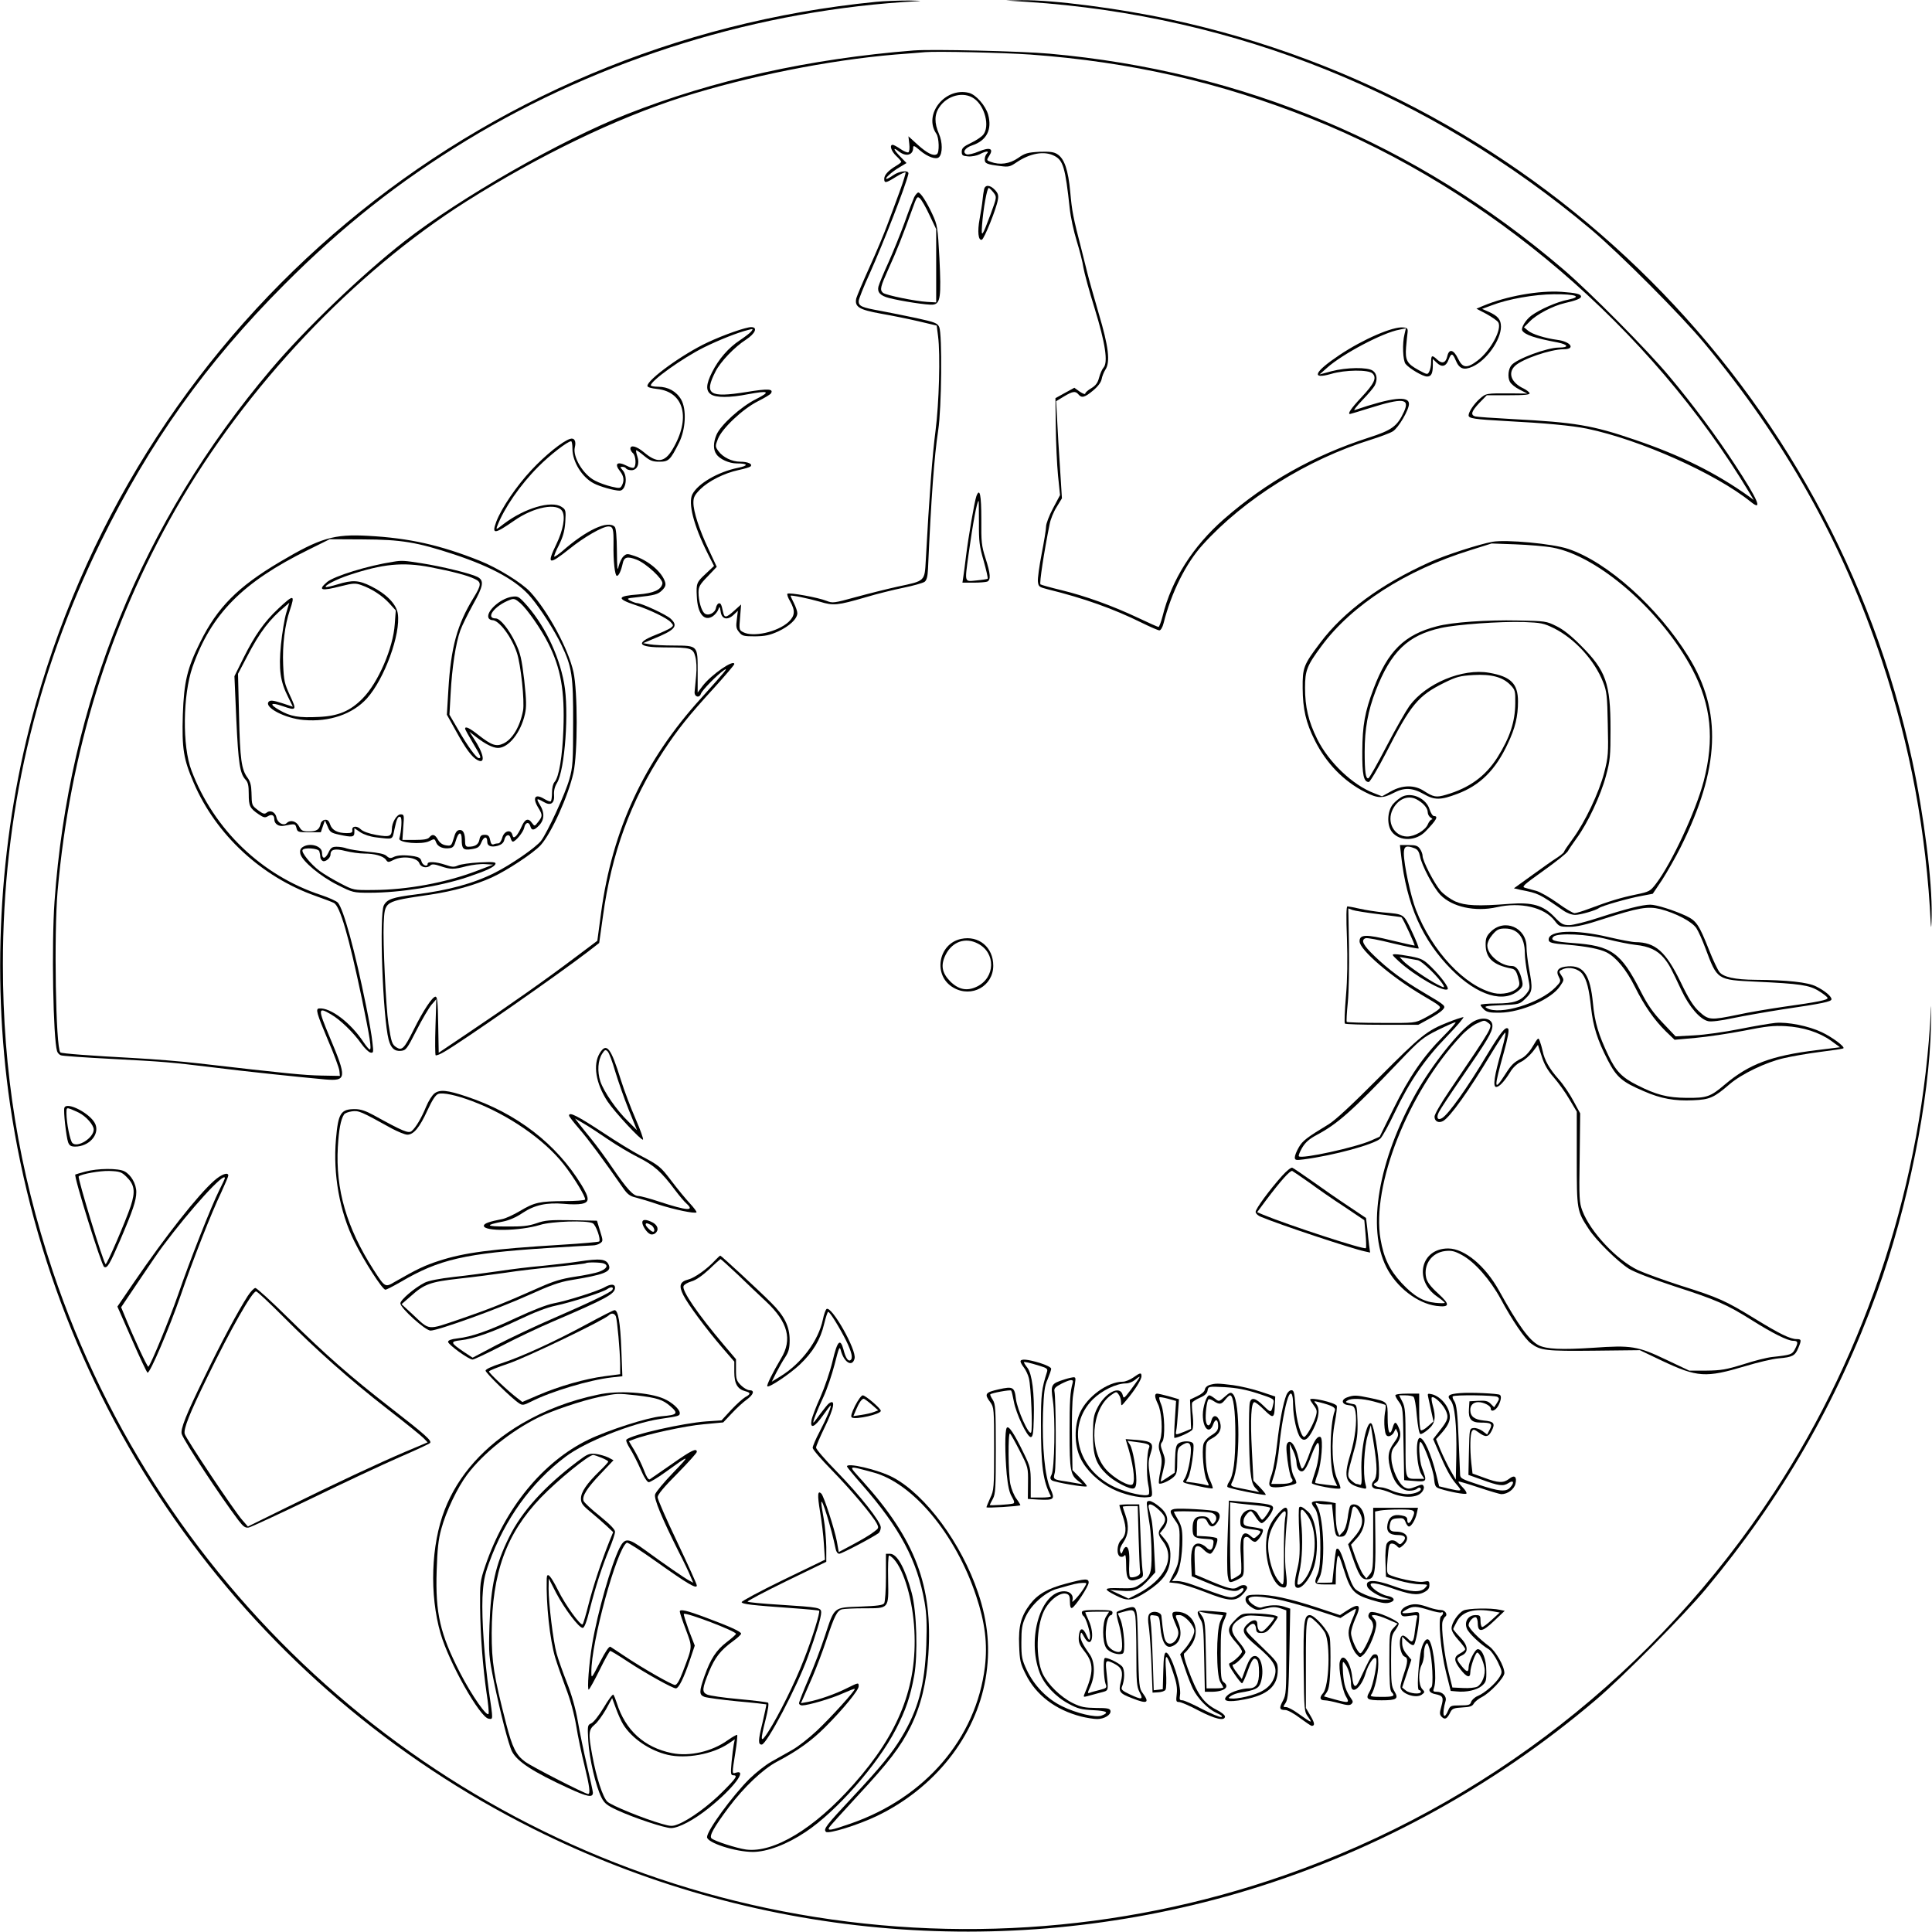 <?xml version="1.0" encoding="UTF-8" standalone="yes"?>
<svg version="1.0" xmlns="http://www.w3.org/2000/svg" width="300mm" height="300mm" viewBox="0 0 1134 1134" preserveAspectRatio="xMidYMid meet">
  <g transform="translate(0,1134) scale(0.1,-0.1)" fill="#000000" stroke="none">
    <path d="M5140 11329 c-2348 -232 -4289 -1853 -4929 -4117 -212 -748 -265
-1580 -152 -2354 271 -1840 1414 -3424 3072 -4253 1279 -641 2751 -776 4124
-380 773 224 1496 613 2115 1140 159 136 514 494 644 650 444 533 769 1097
1003 1740 181 497 309 1132 317 1570 2 94 2 136 0 95 -50 -1008 -372 -2003
-921 -2840 -688 -1049 -1693 -1835 -2873 -2247 -975 -341 -2025 -407 -3042
-192 -1954 413 -3553 1841 -4189 3739 -199 597 -292 1169 -292 1800 0 876 189
1692 572 2475 287 586 621 1055 1081 1516 341 342 670 602 1070 846 788 479
1721 767 2645 816 33 2 11 3 -50 4 -60 0 -148 -3 -195 -8z"/>
    <path d="M6030 11329 c1225 -81 2364 -541 3310 -1337 166 -140 529 -504 664
-667 475 -571 812 -1173 1041 -1860 167 -501 262 -1011 288 -1550 2 -33 4 -10
5 51 4 201 -46 593 -114 909 -471 2181 -2173 3882 -4354 4351 -307 66 -691
115 -874 113 l-91 -2 125 -8z"/>
    <path d="M5365 11044 c-615 -49 -1174 -173 -1685 -374 -389 -153 -978 -490
-1307 -747 -250 -195 -582 -514 -784 -753 -756 -893 -1186 -1953 -1269 -3122
-18 -254 -8 -804 15 -878 3 -10 13 -21 22 -24 8 -4 140 -13 292 -21 322 -17
343 -19 601 -50 189 -24 506 -57 660 -71 125 -10 127 7 25 249 -70 167 -70
179 8 133 54 -31 131 -106 177 -171 19 -27 44 -51 54 -53 18 -4 19 1 12 59 -3
35 -20 131 -37 214 -66 327 -133 570 -166 607 -8 9 -52 29 -97 44 -350 115
-631 385 -762 731 -55 143 -51 444 6 608 109 311 294 498 680 688 l125 62 195
-1 c226 -1 317 -16 538 -89 225 -75 370 -156 450 -253 56 -67 138 -195 177
-277 62 -129 70 -180 69 -460 0 -225 -2 -258 -22 -328 -23 -84 -128 -311 -166
-362 -30 -39 -176 -140 -272 -188 -125 -63 -273 -103 -464 -127 -136 -17 -168
-28 -187 -64 -28 -54 -6 -657 28 -788 13 -50 35 -70 73 -66 29 3 35 11 91 121
33 65 73 132 88 150 l28 32 -5 -161 c-3 -89 -2 -165 1 -168 4 -3 27 6 52 21
103 59 666 452 837 583 l71 55 22 157 c50 368 163 677 354 968 86 130 147 207
299 373 65 72 118 134 118 139 0 31 -134 -61 -185 -127 l-30 -40 0 123 c0 154
2 152 -139 153 -56 0 -119 3 -141 7 l-40 7 55 23 c134 54 153 77 107 120 -25
24 -170 91 -197 92 -8 0 -26 7 -40 14 -23 13 -22 14 35 20 109 12 127 17 152
42 18 18 22 30 17 47 -18 59 -95 125 -180 154 -42 14 -46 14 -64 -2 -11 -10
-23 -36 -29 -59 -7 -33 -9 -15 -10 90 -1 86 -5 134 -13 142 -40 40 -167 -19
-311 -146 -22 -18 -41 -31 -44 -29 -2 3 10 34 28 68 24 49 33 81 37 135 4 69
3 73 -22 89 -60 39 -218 -8 -339 -100 -45 -35 -47 -36 -38 -12 39 103 135 242
240 347 68 69 173 150 193 150 5 0 8 -20 8 -45 0 -75 57 -167 125 -202 35 -19
121 -43 152 -43 37 0 50 85 17 121 -15 17 -15 19 -1 19 9 0 19 -4 22 -10 3 -5
17 -10 31 -10 34 0 50 37 35 81 -6 18 -9 34 -7 36 2 2 22 -12 46 -32 35 -29
50 -35 90 -35 55 0 64 9 115 110 40 79 46 197 13 255 -28 48 -77 75 -135 75
-24 0 -43 4 -43 8 0 27 183 158 310 222 91 45 202 89 264 104 26 7 28 6 16 -9
-7 -9 -37 -32 -67 -52 -67 -44 -125 -111 -163 -187 -36 -71 -38 -109 -8 -130
29 -21 112 -21 218 0 124 23 136 16 47 -29 -88 -44 -208 -152 -232 -210 -19
-46 -19 -87 0 -113 19 -29 75 -54 118 -54 69 0 73 -13 8 -26 -117 -24 -234
-92 -267 -155 -26 -52 7 -183 90 -348 l37 -73 -50 -47 c-52 -48 -55 -56 -51
-131 4 -102 43 -150 94 -117 13 9 28 27 32 39 7 21 9 20 14 -12 6 -45 40 -53
77 -18 l24 23 -6 -50 c-6 -42 -4 -55 13 -75 18 -23 27 -25 94 -25 59 1 85 6
136 29 66 31 112 74 112 107 0 11 -9 37 -20 59 -11 22 -20 41 -20 43 0 6 103
-15 173 -35 79 -24 102 -22 267 26 63 19 163 44 222 56 59 12 115 28 125 35
12 9 18 30 20 76 19 422 36 655 60 814 20 131 24 563 6 605 -10 23 -24 29
-134 53 -68 14 -164 34 -214 43 -106 19 -125 27 -125 56 0 11 29 85 65 163 82
183 212 516 227 585 5 23 -54 17 -90 -9 -17 -12 -33 -21 -38 -21 -15 0 32 43
74 67 l43 26 -35 36 c-42 43 -48 62 -10 32 42 -33 84 -22 84 22 0 15 7 13 41
-17 44 -37 94 -55 111 -38 21 21 21 88 -1 137 -27 62 -27 113 2 155 47 71 144
95 205 51 63 -44 93 -163 53 -212 -10 -12 -42 -34 -72 -48 -44 -21 -54 -31
-54 -51 0 -22 5 -25 37 -28 20 -2 50 4 67 12 37 20 61 22 43 4 -7 -7 -12 -22
-12 -34 0 -24 12 -29 95 -39 44 -6 55 -3 90 21 81 55 165 70 224 39 51 -26 64
-68 90 -310 5 -49 24 -135 41 -190 17 -55 35 -125 39 -155 5 -30 34 -138 66
-240 63 -205 80 -317 52 -348 -8 -9 -20 -36 -26 -59 -8 -31 -20 -46 -46 -62
-19 -11 -35 -25 -35 -31 0 -6 -14 -1 -32 11 l-32 23 -55 -30 -56 -31 2 -169
c1 -93 7 -221 13 -284 l12 -116 -41 -77 c-23 -43 -41 -91 -41 -107 0 -17 -12
-89 -26 -161 -14 -72 -24 -145 -22 -162 3 -30 7 -33 58 -46 211 -52 386 -114
553 -197 49 -24 95 -44 102 -44 8 0 19 18 25 43 45 178 130 350 229 459 243
269 614 501 987 617 54 17 113 39 129 49 33 20 95 126 95 161 0 50 -101 38
-319 -36 -9 -3 12 23 45 58 34 35 67 74 73 86 18 35 13 70 -11 87 -31 22 -154
20 -243 -3 l-70 -19 45 40 c91 81 327 206 424 223 l38 8 -8 -34 c-14 -54 -10
-155 6 -175 23 -28 102 -74 126 -74 25 0 34 17 34 68 l0 35 24 -23 c30 -28 54
-21 69 20 15 39 23 38 41 -4 21 -51 47 -61 99 -38 82 37 166 155 167 234 0 42
-17 63 -72 88 l-39 17 57 21 c95 37 250 64 364 65 130 1 170 -14 84 -32 -64
-12 -164 -56 -215 -93 -34 -25 -63 -73 -54 -88 15 -25 74 -45 208 -70 63 -13
68 -30 7 -30 -69 0 -247 -66 -278 -103 -19 -22 -24 -70 -10 -97 7 -14 33 -35
58 -47 l45 -23 -90 1 c-154 1 -152 1 -190 -32 -34 -30 -65 -77 -65 -97 0 -18
35 -23 215 -33 231 -12 392 -27 480 -45 312 -65 755 -263 962 -430 72 -58 42
12 -95 221 -106 163 -248 354 -383 515 -129 155 -464 493 -624 630 -864 738
-1878 1163 -3015 1265 -166 15 -688 27 -795 19z m680 -24 c591 -43 1117 -163
1655 -378 1040 -416 1987 -1225 2570 -2197 l24 -40 -24 18 c-195 140 -406 245
-675 336 -248 85 -351 102 -715 121 -113 6 -213 13 -222 16 -28 9 -21 30 25
79 l44 45 127 0 c98 0 127 3 124 13 -3 6 -18 18 -34 26 -73 34 -95 90 -53 132
41 41 210 99 287 99 72 0 42 45 -37 55 -73 10 -147 33 -172 54 l-24 20 34 34
c39 41 136 92 206 108 66 15 95 27 95 38 0 15 -30 22 -115 28 -131 9 -323 -25
-459 -82 l-40 -17 59 -31 c32 -18 63 -39 69 -49 24 -39 -45 -167 -122 -225
-62 -47 -87 -44 -114 12 -26 54 -53 60 -63 14 -9 -39 -30 -47 -59 -20 -31 29
-36 27 -36 -15 0 -19 -5 -44 -11 -55 -10 -19 -11 -19 -61 8 -70 38 -81 58 -75
135 3 35 7 74 9 88 2 21 -2 26 -25 28 -60 7 -236 -69 -375 -162 -148 -99 -169
-145 -50 -111 84 25 221 26 244 3 26 -26 11 -59 -66 -141 -60 -64 -82 -97 -66
-97 2 0 53 15 113 34 198 62 239 58 204 -20 -39 -86 -71 -109 -208 -153 -324
-105 -598 -259 -848 -477 -183 -160 -308 -356 -361 -570 -9 -35 -20 -64 -24
-64 -4 0 -58 24 -121 54 -153 72 -309 128 -449 162 -63 15 -119 31 -123 34 -7
6 21 191 54 354 5 27 23 72 41 100 l31 51 -11 175 c-7 96 -14 225 -17 285 l-6
110 46 28 c52 31 67 33 85 12 19 -23 37 -18 85 22 28 23 47 48 51 67 3 17 13
42 22 56 30 45 19 136 -39 330 -28 96 -58 202 -66 235 -8 33 -24 96 -35 140
-50 192 -56 226 -66 337 -12 130 -34 196 -76 223 -20 13 -43 16 -105 14 -70
-4 -85 -8 -126 -37 -49 -34 -107 -42 -160 -22 -25 9 -25 10 -9 35 28 43 5 53
-61 26 -30 -13 -62 -20 -71 -17 -28 11 -10 39 33 53 84 28 117 92 93 180 -15
53 -72 118 -113 128 -140 35 -269 -127 -191 -240 16 -23 19 -111 3 -120 -20
-13 -58 6 -112 55 l-55 50 5 -44 c3 -24 1 -46 -5 -50 -5 -3 -26 5 -46 19 -20
14 -41 25 -46 25 -21 0 -9 -37 20 -65 17 -16 30 -31 30 -35 0 -3 -14 -14 -31
-24 -45 -27 -69 -53 -69 -76 0 -27 10 -25 69 12 28 17 53 29 56 26 3 -2 -13
-54 -35 -114 -22 -60 -54 -147 -72 -194 -17 -47 -63 -157 -103 -245 -40 -88
-75 -172 -79 -186 -11 -50 16 -67 144 -90 63 -11 163 -31 222 -45 l106 -25 8
-62 c14 -108 6 -393 -15 -557 -18 -135 -37 -388 -57 -758 -7 -125 -3 -121
-164 -155 -63 -14 -175 -42 -248 -62 -127 -35 -135 -36 -170 -22 -49 20 -221
51 -230 42 -4 -3 3 -24 16 -45 31 -55 28 -85 -10 -121 -65 -59 -209 -91 -267
-59 -23 12 -23 16 -17 87 l6 75 -40 -36 c-48 -43 -58 -45 -66 -8 -10 47 -14
54 -27 50 -6 -3 -13 -15 -15 -27 -5 -29 -46 -49 -67 -31 -18 15 -35 73 -35
123 0 33 8 47 54 94 l53 56 -47 101 c-56 118 -90 223 -90 276 0 31 7 45 41 79
49 48 140 94 224 112 33 7 64 16 70 21 15 14 -15 28 -60 28 -49 0 -102 26
-128 62 -19 26 -20 29 -3 72 24 61 144 175 235 221 38 19 73 40 76 46 17 27
-16 29 -144 8 -219 -35 -250 -14 -181 121 29 57 112 144 178 186 55 36 72 74
31 74 -31 0 -163 -46 -256 -90 -144 -67 -353 -218 -353 -255 0 -8 21 -14 57
-18 159 -17 199 -173 90 -355 -46 -77 -90 -82 -167 -17 -43 36 -80 46 -80 21
0 -7 7 -19 15 -26 17 -14 21 -75 5 -85 -5 -3 -23 1 -39 10 -58 30 -78 14 -41
-32 22 -28 25 -55 10 -83 -9 -17 -14 -17 -62 -6 -29 7 -72 22 -96 35 -69 35
-132 140 -118 196 9 36 -3 57 -28 49 -43 -13 -146 -96 -227 -183 -88 -94 -176
-224 -206 -303 -28 -76 -12 -75 105 6 115 81 255 107 283 54 18 -33 4 -110
-35 -191 -59 -122 -46 -126 76 -29 85 69 195 132 229 132 27 0 31 -14 30 -103
-2 -99 8 -187 20 -187 11 0 25 31 34 73 8 38 27 43 82 22 56 -22 156 -115 151
-140 -7 -37 -52 -57 -141 -64 -125 -9 -130 -25 -19 -62 87 -28 187 -77 209
-101 17 -19 17 -20 -1 -34 -11 -7 -50 -26 -89 -41 -121 -48 -103 -73 54 -73
154 0 167 -4 180 -54 7 -24 9 -69 5 -111 -4 -38 -7 -81 -9 -95 -3 -30 28 -40
37 -12 7 21 95 111 136 139 30 20 2 -13 -134 -164 -334 -367 -522 -771 -588
-1261 l-22 -164 -136 -102 c-153 -116 -387 -281 -630 -444 l-165 -111 -3 164
c-2 132 -5 165 -16 165 -18 0 -72 -81 -129 -196 -55 -110 -68 -122 -101 -101
-25 17 -29 28 -46 137 -15 97 -33 482 -28 588 7 135 -1 130 274 171 138 21
259 55 361 101 88 40 246 144 287 190 63 70 162 290 192 425 25 115 25 476 0
590 -29 134 -149 357 -254 471 -49 53 -193 142 -297 183 -231 92 -414 133
-655 146 -200 11 -280 -12 -519 -154 -246 -146 -365 -266 -466 -470 -77 -155
-95 -232 -102 -426 -6 -199 4 -261 64 -400 131 -305 398 -552 716 -664 48 -17
96 -35 107 -41 36 -19 87 -195 164 -562 48 -232 58 -298 46 -298 -4 0 -20 19
-35 41 -76 116 -195 206 -262 200 -22 -2 -15 -27 51 -184 36 -83 66 -165 68
-182 l3 -30 -110 2 c-100 2 -195 11 -723 72 -95 11 -266 25 -380 31 -241 13
-422 26 -428 33 -27 27 -38 694 -16 947 73 818 302 1557 692 2240 413 721
1046 1390 1709 1809 426 269 876 486 1266 611 389 123 858 217 1250 250 72 5
150 12 175 14 70 6 459 -3 615 -14z"/>
    <path d="M5776 10228 c-3 -13 -7 -41 -9 -63 -2 -22 -10 -72 -17 -110 -14 -74
-8 -129 13 -122 14 4 86 184 94 234 5 26 1 39 -17 58 -29 31 -58 32 -64 3z
m57 -20 c18 -25 18 -25 -18 -124 -50 -133 -56 -142 -51 -69 7 100 30 225 40
222 5 -2 18 -15 29 -29z"/>
    <path d="M5366 10183 c-7 -16 -33 -82 -56 -148 -24 -66 -67 -172 -95 -235 -29
-63 -55 -127 -59 -142 -8 -33 11 -54 62 -67 68 -18 229 -43 258 -39 44 5 49
45 38 272 -10 185 -12 195 -42 260 -35 75 -69 126 -82 126 -5 0 -16 -12 -24
-27z m90 -106 l39 -82 0 -215 0 -215 -53 3 c-70 4 -241 39 -259 53 -20 18 -16
34 33 143 46 100 84 196 139 349 26 73 29 77 45 62 9 -8 35 -52 56 -98z"/>
    <path d="M5731 8428 c-11 -30 -47 -239 -61 -353 -6 -49 -13 -105 -16 -122 l-5
-33 65 0 c35 0 71 3 80 6 23 9 20 47 -10 139 -23 72 -25 95 -24 227 0 143 -9
188 -29 136z m15 -155 c-1 -112 3 -140 28 -226 15 -54 26 -101 23 -104 -3 -2
-33 -7 -66 -10 -72 -7 -69 -16 -46 153 26 188 50 314 59 314 1 0 2 -57 2 -127z"/>
    <path d="M8760 8160 c-77 -14 -277 -78 -369 -120 -286 -129 -504 -289 -642
-473 -98 -130 -104 -145 -103 -267 1 -122 19 -202 71 -305 67 -135 171 -242
297 -305 72 -37 103 -37 164 -5 64 34 112 32 179 -6 63 -36 98 -36 196 1 134
50 225 140 297 295 44 92 60 160 60 248 0 104 -42 146 -169 168 -156 28 -371
-62 -468 -194 -20 -28 -81 -134 -134 -236 -53 -102 -101 -187 -107 -189 -16
-5 -22 37 -22 155 0 136 19 239 65 359 89 229 188 325 382 368 94 21 347 39
487 35 101 -4 117 -7 176 -36 123 -61 240 -189 290 -318 21 -53 24 -81 27
-245 4 -173 3 -191 -21 -285 -31 -119 -113 -291 -185 -389 -28 -38 -51 -72
-51 -76 0 -4 -19 -20 -42 -35 -24 -15 -90 -62 -148 -104 l-104 -75 39 -9 c106
-21 106 -21 249 -120 22 -16 52 -27 71 -27 31 0 121 26 140 40 16 13 175 58
248 71 l68 13 54 80 c29 45 79 132 110 194 230 461 244 797 46 1117 -179 290
-477 557 -706 633 -91 31 -363 56 -445 42z m353 -34 c268 -49 640 -374 821
-716 110 -209 130 -408 66 -655 -46 -175 -187 -480 -280 -602 -34 -44 -38 -47
-120 -64 -87 -18 -153 -38 -273 -83 -37 -14 -76 -26 -85 -26 -9 0 -55 27 -100
60 -46 33 -103 65 -125 71 -23 6 -53 14 -66 18 -21 6 -8 17 108 100 73 52 137
103 143 114 6 11 30 46 53 78 64 87 141 251 171 364 25 91 27 117 27 275 0
269 -27 344 -173 490 -56 57 -105 96 -145 115 -58 29 -65 30 -225 33 -182 4
-386 -10 -476 -34 -191 -49 -289 -146 -372 -367 -51 -135 -65 -214 -66 -367
-1 -137 8 -180 38 -180 7 0 53 77 101 170 146 285 188 336 341 412 73 36 93
41 172 46 106 6 173 -12 218 -59 27 -28 29 -35 28 -107 -1 -109 -32 -202 -105
-318 -70 -110 -164 -179 -302 -219 -58 -17 -72 -14 -130 23 -55 36 -126 35
-193 -3 l-52 -29 -46 18 c-127 48 -268 183 -335 319 -51 103 -71 187 -71 300
0 102 11 130 98 247 178 240 492 442 870 560 l127 40 140 -5 c77 -3 175 -11
218 -19z"/>
    <path d="M2310 8043 c-151 -23 -347 -84 -390 -119 -57 -49 -36 -55 84 -24 68
17 82 18 116 6 61 -21 124 -62 165 -107 l38 -42 -6 -81 c-9 -138 -97 -343
-188 -435 -72 -74 -143 -104 -256 -109 -121 -6 -167 2 -233 40 -62 35 -53 48
17 24 84 -29 86 -26 45 62 -32 69 -36 87 -40 180 -5 115 10 235 39 319 32 95
24 96 -67 11 -84 -79 -138 -156 -205 -290 l-53 -107 11 -253 c12 -259 21 -318
54 -354 15 -16 19 -35 19 -85 0 -70 6 -83 59 -119 28 -19 37 -21 53 -11 23 14
38 7 38 -18 0 -27 26 -44 57 -38 65 13 66 13 73 -13 6 -24 10 -25 75 -25 l68
0 12 35 12 35 16 -36 c13 -33 21 -38 67 -48 78 -17 90 -15 90 14 l0 24 35 -24
c22 -14 58 -26 93 -30 102 -12 94 -16 107 46 13 64 22 82 36 73 10 -6 5 -82
-7 -126 -7 -25 132 -37 176 -15 30 15 31 15 40 -8 10 -26 42 -39 81 -33 18 2
26 13 34 42 15 54 35 59 35 9 0 -56 9 -65 59 -57 37 6 45 12 57 41 15 35 34
36 34 2 0 -25 23 -34 63 -23 21 7 33 17 37 34 7 31 30 38 37 11 3 -12 9 -21
13 -21 16 0 62 56 67 82 6 32 28 37 36 8 7 -27 23 -25 52 6 31 33 32 75 4 120
-23 38 -20 41 22 17 41 -25 65 -8 61 41 -2 24 4 49 17 70 47 76 72 425 42 586
-32 174 -122 354 -235 475 -32 34 -39 37 -73 32 -68 -11 -150 -86 -136 -123 3
-8 13 -14 23 -14 39 0 113 -98 144 -192 23 -69 46 -285 36 -339 -18 -94 -62
-168 -115 -193 -42 -20 -69 -11 -147 50 -53 42 -78 53 -78 37 0 -5 21 -42 45
-83 46 -76 52 -90 36 -90 -15 0 -66 70 -121 166 l-52 89 7 125 c8 151 30 296
57 370 11 30 45 98 74 151 62 110 67 142 26 163 -40 20 -207 61 -328 80 -101
16 -117 17 -164 9z m215 -32 c130 -25 218 -48 261 -69 41 -19 40 -35 -6 -110
-97 -158 -133 -290 -148 -537 l-9 -150 54 -97 c57 -104 93 -152 125 -169 50
-27 39 37 -24 131 l-23 35 40 -31 c53 -41 98 -64 128 -64 62 0 134 90 158 198
10 44 9 79 -4 200 -15 125 -22 157 -51 218 -38 80 -90 144 -116 144 -64 0 -7
75 83 109 23 9 31 7 61 -19 41 -36 123 -154 164 -236 74 -146 97 -280 89 -502
-6 -164 -26 -283 -52 -312 -9 -10 -15 -35 -15 -62 0 -24 -3 -48 -7 -51 -3 -4
-21 3 -39 14 -54 33 -71 7 -34 -53 25 -41 25 -49 -1 -82 -21 -27 -21 -27 -36
-7 -22 32 -42 25 -62 -22 -10 -23 -25 -48 -33 -55 -13 -10 -16 -9 -21 9 -9 34
-49 21 -59 -18 -5 -18 -15 -33 -22 -33 -8 0 -21 -2 -29 -6 -10 -3 -16 4 -20
25 -5 25 -12 31 -32 31 -20 0 -27 -6 -31 -29 -6 -29 -26 -41 -66 -41 -13 0
-18 8 -18 28 0 51 -11 73 -34 70 -15 -2 -24 -15 -33 -49 -13 -43 -15 -45 -44
-41 -21 3 -37 14 -48 33 -18 32 -33 36 -51 14 -9 -11 -33 -15 -85 -15 l-73 0
5 75 c6 72 5 75 -16 75 -22 0 -51 -48 -51 -87 -1 -43 -13 -47 -90 -34 -45 8
-80 21 -92 33 -23 23 -54 20 -50 -5 2 -13 -5 -17 -32 -17 -54 0 -86 16 -98 50
-8 24 -16 30 -32 28 -11 -2 -22 -12 -24 -23 -7 -34 -23 -45 -68 -45 -38 0 -45
4 -59 30 -16 31 -51 40 -72 19 -18 -18 -53 0 -60 32 -6 32 -36 47 -58 29 -12
-10 -22 -7 -50 14 -38 30 -37 27 -39 106 -1 40 -7 63 -23 85 -36 49 -44 107
-50 365 l-6 245 52 99 c77 148 132 220 228 300 l21 18 -18 -60 c-10 -33 -24
-117 -31 -186 -14 -147 -4 -216 42 -307 l28 -57 -64 21 c-50 16 -68 18 -77 9
-32 -32 94 -99 205 -108 150 -13 287 34 371 127 103 115 199 378 181 497 -8
56 -68 117 -157 161 -72 36 -109 38 -197 11 -36 -11 -67 -18 -69 -15 -9 8 65
46 138 70 196 65 314 77 475 46z"/>
    <path d="M8235 6666 c-17 -7 -43 -28 -58 -45 -35 -42 -38 -124 -7 -164 45 -57
142 -55 198 4 64 66 76 89 49 89 -8 0 -19 18 -26 39 -18 62 -99 101 -156 77z
m78 -17 c39 -20 67 -52 67 -75 0 -13 8 -28 18 -33 9 -6 12 -11 6 -11 -6 0 -17
-13 -23 -28 -15 -36 -77 -72 -122 -72 -77 1 -122 86 -84 160 31 60 88 84 138
59z"/>
    <path d="M1775 6367 c-13 -10 -16 -21 -12 -39 11 -43 119 -133 218 -182 89
-45 93 -46 188 -46 181 0 410 37 576 92 112 38 157 59 163 77 4 11 -13 13 -94
9 -55 -3 -111 -11 -126 -18 -22 -10 -34 -10 -74 4 -54 18 -104 21 -104 6 0
-21 -30 -9 -36 14 -4 18 -15 25 -42 30 -56 9 -101 7 -123 -5 -16 -8 -25 -7
-40 7 -13 12 -47 19 -113 25 -52 5 -107 14 -121 19 -15 6 -41 10 -59 10 -27 0
-35 -6 -49 -36 -19 -38 -37 -38 -37 1 0 41 -74 61 -115 32z m99 -23 c3 -9 6
-24 6 -34 0 -10 7 -20 15 -24 16 -6 45 18 45 38 0 31 26 37 88 21 33 -8 82
-15 109 -15 61 0 112 -14 128 -36 12 -17 14 -17 48 0 52 24 135 13 148 -20 9
-26 46 -33 66 -13 8 8 24 7 59 -5 59 -20 77 -20 153 0 33 8 82 14 108 12 l48
-3 -95 -36 c-182 -70 -409 -112 -610 -113 -115 -1 -115 -1 -190 38 -41 21 -97
54 -124 74 -51 38 -109 109 -100 123 10 16 91 10 98 -7z"/>
    <path d="M8224 6318 c32 -288 124 -496 296 -669 154 -154 310 -201 399 -118
18 17 21 27 15 52 -12 57 -32 87 -60 87 -65 0 -144 66 -144 120 0 18 12 43 31
65 26 30 38 35 73 35 74 0 116 -52 116 -144 0 -25 7 -82 16 -127 16 -78 16
-82 -3 -107 -34 -47 -78 -62 -180 -62 -51 0 -93 -4 -93 -8 0 -5 10 -17 21 -28
17 -15 35 -19 93 -18 126 2 303 80 353 156 24 35 24 37 8 62 -17 25 -16 26 8
37 38 17 93 3 116 -29 25 -35 38 -86 50 -198 12 -108 37 -189 98 -307 52 -100
83 -127 212 -182 100 -44 181 -58 289 -53 98 4 122 15 215 95 69 59 211 128
317 152 47 11 144 28 215 37 72 9 132 18 135 21 10 9 -65 65 -126 94 -77 37
-202 62 -274 55 -30 -3 -125 -19 -210 -36 -85 -17 -204 -34 -265 -37 l-110 -6
-75 79 c-58 61 -88 104 -129 184 -117 230 -172 269 -400 285 -109 8 -134 16
-113 37 24 24 202 15 317 -15 55 -14 129 -29 165 -33 78 -8 128 -31 167 -78
31 -38 41 -58 103 -190 46 -97 109 -170 157 -180 18 -4 75 3 144 18 63 13 193
36 289 51 238 35 290 46 290 60 0 17 -39 50 -90 75 -48 25 -174 38 -357 39
-119 1 -188 16 -211 46 -10 13 -38 71 -61 130 -59 149 -74 170 -134 199 -74
34 -175 66 -211 66 -46 0 -144 -25 -298 -75 -75 -25 -155 -45 -177 -45 -36 0
-47 6 -88 49 -66 68 -129 86 -262 76 -189 -15 -261 -11 -319 14 -30 14 -68 41
-87 63 -38 45 -105 175 -105 204 0 11 -7 30 -16 42 -12 18 -25 22 -66 22 l-51
0 7 -62z m79 43 c18 -7 26 -20 32 -48 10 -53 79 -184 120 -226 69 -71 204
-100 330 -72 141 32 280 -1 340 -79 26 -34 30 -36 87 -36 43 0 96 12 196 45
208 67 263 77 337 59 90 -23 186 -73 212 -112 12 -18 35 -70 52 -115 71 -190
68 -188 298 -199 258 -12 313 -20 369 -55 26 -16 49 -34 51 -40 4 -12 -53 -24
-262 -53 -82 -12 -202 -32 -265 -46 -160 -33 -171 -32 -226 18 -34 31 -61 73
-109 173 -88 181 -149 234 -265 235 -19 0 -91 14 -160 30 -194 46 -350 40
-350 -15 0 -18 18 -23 110 -30 114 -10 190 -25 230 -45 56 -29 115 -100 166
-202 55 -111 114 -195 182 -262 l51 -49 123 11 c68 6 195 25 283 42 130 26
176 31 245 27 104 -6 198 -36 268 -86 l52 -38 -137 -17 c-265 -32 -397 -82
-538 -201 -86 -73 -106 -80 -225 -79 -114 1 -179 18 -291 75 -88 44 -125 82
-168 173 -58 121 -81 196 -91 307 -16 166 -54 223 -146 217 -57 -4 -75 -24
-54 -63 13 -24 11 -28 -20 -60 -91 -94 -328 -166 -403 -122 -19 10 -7 13 85
17 106 5 107 5 142 39 42 40 43 57 21 174 -8 43 -15 101 -15 128 0 115 -130
171 -211 89 -23 -23 -29 -37 -29 -73 0 -80 43 -121 151 -142 21 -4 29 -14 39
-50 11 -40 11 -48 -4 -64 -25 -27 -88 -41 -137 -30 -170 39 -364 246 -458 489
-31 80 -71 266 -71 331 0 42 13 49 63 30z"/>
    <path d="M7906 5832 c4 -126 3 -237 -6 -340 -7 -84 -10 -156 -6 -160 4 -4 103
-7 219 -7 l212 0 62 34 c34 18 70 42 80 53 21 24 23 23 -112 103 -119 70 -205
134 -287 213 -67 64 -82 94 -53 105 8 4 80 -10 160 -30 80 -19 149 -33 152
-30 2 3 -15 48 -40 100 -50 106 -42 100 -172 112 -38 4 -98 13 -133 21 -35 8
-68 14 -73 14 -7 0 -8 -64 -3 -188z m187 142 c73 -9 133 -17 133 -18 12 -12
82 -166 77 -166 -5 0 -67 14 -138 31 -147 36 -185 35 -185 -6 0 -50 186 -209
369 -317 117 -69 115 -67 87 -89 -13 -10 -48 -31 -77 -46 -54 -28 -55 -28
-251 -27 -109 0 -200 3 -203 6 -3 2 0 54 6 114 6 61 9 206 7 331 l-4 221 24
-9 c13 -5 83 -16 155 -25z"/>
    <path d="M5641 5829 c-136 -29 -166 -217 -45 -286 107 -62 234 9 234 129 0
108 -85 179 -189 157z m98 -27 c107 -54 104 -200 -5 -253 -58 -28 -107 -18
-156 30 -50 51 -58 96 -27 158 39 76 115 103 188 65z"/>
    <path d="M8210 5698 c94 -86 267 -185 287 -164 9 9 -40 75 -96 130 -44 43 -57
50 -118 62 -37 7 -79 13 -93 13 -23 0 -22 -2 20 -41z m112 6 c26 -5 126 -104
150 -147 8 -16 5 -16 -34 4 -56 28 -181 114 -204 141 l-19 21 40 -7 c22 -4 52
-9 67 -12z"/>
    <path d="M8503 5341 c-128 -50 -161 -77 -408 -325 -156 -157 -260 -254 -298
-276 -127 -77 -152 -96 -174 -135 -13 -22 -23 -48 -23 -58 0 -17 6 -18 53 -12
175 23 410 87 449 122 11 10 49 78 84 152 88 184 176 313 307 448 60 62 103
113 96 113 -8 -1 -46 -13 -86 -29z m-32 -84 c-117 -117 -199 -237 -292 -425
l-81 -164 -52 -23 c-90 -40 -406 -109 -422 -92 -4 3 5 26 19 50 19 32 42 52
85 75 124 66 206 139 482 428 126 132 141 144 229 188 51 25 98 46 104 46 6 0
-26 -37 -72 -83z"/>
    <path d="M8645 5342 c-78 -48 -239 -251 -333 -417 -222 -396 -290 -793 -175
-1022 59 -118 182 -213 293 -228 81 -10 83 7 12 72 -46 42 -65 68 -71 93 -17
78 33 148 112 157 36 4 55 0 97 -23 76 -41 166 -144 229 -259 67 -125 142
-235 178 -261 55 -41 88 -45 369 -42 l269 3 130 -62 c208 -98 257 -101 488
-32 73 22 161 43 197 46 81 7 96 15 115 60 20 48 19 53 -9 53 -38 0 -101 31
-246 120 -169 104 -212 124 -435 194 -99 32 -212 73 -251 91 -125 60 -279 224
-326 348 -18 48 -20 72 -16 312 l3 260 -39 72 c-21 40 -60 98 -87 128 -55 62
-83 112 -94 165 -4 19 -12 46 -17 59 -8 23 -10 22 -41 -30 -19 -33 -45 -60
-64 -70 -47 -24 -61 -37 -98 -95 -67 -104 -68 -87 -8 129 24 86 32 132 25 139
-15 15 -44 -22 -120 -147 -119 -200 -231 -357 -268 -378 -26 -15 -35 3 -18 36
9 18 70 110 135 204 149 216 179 266 179 302 0 45 -60 56 -115 23z m89 -5 c30
-22 36 -12 -227 -400 -49 -72 -87 -138 -87 -151 0 -28 24 -40 50 -26 41 22
152 178 283 396 37 61 73 116 80 122 8 7 1 -32 -20 -106 -42 -145 -52 -212
-31 -212 18 0 47 31 82 87 15 26 41 50 63 60 21 10 51 37 69 59 l31 41 22 -67
c15 -48 35 -83 71 -124 27 -31 69 -89 92 -129 l43 -72 0 -275 c0 -304 0 -307
71 -415 43 -66 169 -190 235 -232 33 -20 136 -60 273 -105 239 -77 302 -105
447 -196 122 -77 212 -122 244 -122 29 0 31 -10 10 -50 -16 -30 -22 -33 -133
-45 -30 -3 -106 -22 -170 -43 -101 -31 -130 -36 -217 -37 l-100 0 -133 63
c-170 81 -205 87 -432 71 -187 -12 -273 -8 -319 15 -55 29 -119 116 -232 320
-81 146 -202 247 -298 248 -162 1 -205 -186 -66 -282 25 -17 45 -34 45 -37 0
-3 -25 -3 -55 0 -72 7 -127 40 -198 116 -71 77 -105 147 -124 258 -54 314 162
860 472 1192 27 30 68 62 90 72 48 22 47 22 69 6z"/>
    <path d="M3520 5158 c-41 -67 -23 -178 46 -283 41 -62 199 -232 208 -224 4 3
-16 59 -44 123 -28 64 -67 167 -86 228 -59 190 -84 221 -124 156z m91 -107
c17 -56 52 -157 79 -224 l49 -121 -50 50 c-69 66 -144 175 -165 236 -19 58
-15 125 11 164 15 23 19 25 32 12 8 -8 28 -61 44 -117z"/>
    <path d="M2550 4922 c-14 -11 -36 -46 -49 -78 -28 -68 -61 -123 -85 -143 -18
-15 -50 -2 -224 94 -46 25 -76 35 -109 35 -83 0 -98 -24 -111 -176 -18 -205
21 -426 108 -601 56 -114 165 -283 182 -283 6 0 45 20 87 44 229 135 379 169
871 201 129 8 246 15 260 15 14 0 34 6 43 13 17 12 17 15 -1 72 l-18 60 -148
3 c-128 2 -157 0 -207 -18 -47 -16 -83 -20 -177 -19 -122 0 -128 8 -20 29 36
7 78 25 116 51 69 46 141 62 243 53 37 -4 83 -4 103 0 47 9 47 32 -1 111 -147
241 -380 421 -675 519 -113 38 -157 42 -188 18z m221 -45 c213 -80 421 -224
536 -369 61 -77 134 -198 127 -209 -3 -5 -58 -9 -122 -9 -144 -1 -175 -7 -260
-58 -37 -22 -83 -43 -102 -47 -78 -15 -110 -26 -110 -40 0 -34 211 -31 329 5
69 22 276 28 310 10 19 -9 49 -96 38 -107 -4 -3 -102 -12 -219 -19 -419 -26
-572 -46 -723 -95 -83 -27 -127 -48 -258 -123 -57 -34 -57 -33 -125 72 -158
247 -223 471 -209 720 6 102 17 161 36 190 4 8 26 16 47 19 40 5 50 1 234
-101 36 -19 77 -36 91 -36 37 0 72 42 118 143 28 60 47 90 63 96 27 10 106 -7
199 -42z"/>
    <path d="M378 4838 c-7 -18 11 -173 22 -203 7 -19 17 -25 41 -25 81 0 144 70
119 131 -25 61 -168 136 -182 97z m85 -29 c43 -22 87 -72 87 -99 0 -49 -95
-109 -125 -79 -14 14 -35 119 -35 176 0 31 1 32 26 23 14 -6 35 -15 47 -21z"/>
    <path d="M3340 4792 c0 -5 27 -40 60 -78 52 -60 144 -184 257 -347 26 -37 40
-48 75 -56 24 -6 84 -24 133 -41 93 -30 213 -55 223 -46 3 3 -15 27 -39 53
-25 27 -72 84 -106 129 -67 88 -73 93 -189 154 -43 23 -135 79 -204 125 -161
106 -210 131 -210 107z m228 -139 c51 -35 132 -83 180 -107 91 -46 134 -84
214 -191 25 -33 55 -69 67 -79 51 -46 5 -43 -157 10 -56 19 -113 34 -125 34
-30 0 -67 41 -152 165 -37 55 -93 131 -124 169 -31 38 -65 80 -76 95 l-20 26
50 -29 c28 -16 92 -58 143 -93z"/>
    <path d="M7525 4438 c-72 -80 -155 -193 -155 -211 0 -9 14 -23 33 -30 110 -46
525 -184 607 -202 l32 -7 -6 44 c-3 23 -8 69 -11 101 l-7 58 -106 71 c-59 39
-154 105 -211 146 -58 41 -110 76 -116 78 -7 3 -34 -19 -60 -48z m161 -40 c49
-36 141 -100 206 -142 l116 -78 7 -79 c4 -44 5 -83 2 -85 -10 -11 -458 136
-605 197 l-33 14 52 70 c86 114 141 176 154 172 6 -3 51 -34 101 -69z"/>
    <path d="M500 4463 c-30 -8 -56 -16 -58 -17 -10 -10 153 -532 169 -542 18 -11
33 15 94 156 75 175 95 234 95 283 0 48 -31 102 -70 122 -37 19 -156 18 -230
-2z m240 -28 c50 -48 56 -87 27 -175 -30 -89 -138 -340 -147 -340 -11 0 -166
507 -158 515 14 14 126 34 180 32 59 -2 71 -6 98 -32z"/>
    <path d="M1257 4410 c-96 -85 -283 -322 -471 -597 l-97 -142 85 -193 c46 -106
88 -194 92 -195 14 -5 126 257 194 452 72 209 179 482 239 607 22 48 41 92 41
98 0 22 -40 8 -83 -30z m63 15 c0 -3 -15 -36 -34 -73 -45 -90 -171 -408 -241
-612 -52 -148 -157 -404 -174 -422 -5 -6 -87 170 -145 313 l-15 36 107 159
c59 88 120 177 137 199 166 222 365 440 365 400z"/>
    <path d="M3770 4165 c0 -21 28 -62 47 -69 8 -4 22 -1 29 5 23 19 16 47 -16 64
-37 19 -60 19 -60 0z m51 -15 c18 -10 27 -40 12 -40 -10 0 -43 32 -43 42 0 11
7 10 31 -2z"/>
    <path d="M4199 3944 c-46 -50 -120 -104 -159 -114 -50 -13 -57 -37 -29 -92 26
-53 136 -201 229 -309 l70 -81 0 -62 c0 -68 19 -100 65 -112 32 -8 32 -17 0
-34 -14 -8 -51 -41 -83 -75 l-57 -62 -90 -6 c-136 -10 -439 -78 -468 -107 -5
-4 5 -28 21 -53 16 -25 44 -80 62 -121 20 -47 39 -76 48 -76 8 0 52 26 96 58
148 107 152 107 49 0 -56 -58 -105 -117 -108 -130 -7 -26 38 -135 139 -337 30
-58 61 -123 69 -144 l16 -37 -22 12 c-26 13 -149 98 -261 180 -99 72 -118 74
-150 11 -49 -99 -128 -374 -160 -563 -19 -113 -31 -274 -20 -267 5 3 34 55 64
116 30 61 58 111 62 111 4 0 52 -29 106 -65 107 -70 260 -155 279 -155 17 0
47 61 82 165 l29 86 -35 90 c-18 51 -32 94 -29 96 11 11 306 -101 306 -117 0
-4 -25 -26 -55 -49 -61 -47 -94 -97 -130 -199 -32 -91 -32 -110 0 -122 14 -5
101 -17 193 -26 92 -8 168 -17 170 -18 1 -2 -9 -51 -23 -110 -25 -101 -26
-126 -4 -126 29 0 208 340 271 515 48 132 78 232 78 260 0 29 -10 31 -245 46
-99 6 -183 14 -187 18 -4 3 98 57 227 120 l235 114 0 86 c-1 47 -7 122 -15
166 -8 44 -15 87 -14 95 0 41 59 -149 84 -272 3 -16 12 -28 21 -28 15 0 204
100 232 122 6 6 12 21 12 33 0 33 -124 190 -262 331 -65 66 -118 128 -118 137
0 9 23 62 50 118 57 116 66 171 25 141 -6 -4 -28 -31 -49 -59 -21 -29 -39 -53
-41 -53 -7 0 21 71 59 152 20 43 49 128 65 190 25 98 29 109 36 83 18 -72 68
-102 81 -49 13 50 -134 309 -164 291 -6 -4 -16 -32 -22 -62 -26 -124 -125
-257 -248 -333 l-52 -32 26 52 c15 29 38 70 53 92 20 31 26 51 26 100 0 81
-31 143 -110 221 -76 76 -292 275 -297 275 -3 0 -15 -12 -29 -26z m132 -86
c53 -51 127 -122 166 -158 128 -120 155 -223 87 -334 -49 -83 -86 -157 -80
-163 9 -10 129 70 190 127 77 73 122 147 143 238 10 40 20 72 24 72 10 0 65
-89 105 -168 34 -70 42 -106 25 -116 -13 -8 -28 14 -40 62 -19 70 -36 53 -64
-66 -14 -60 -47 -156 -72 -213 -26 -57 -49 -118 -52 -136 -9 -52 18 -41 66 27
23 33 44 60 46 60 8 0 -24 -77 -64 -153 -23 -43 -41 -86 -41 -95 0 -10 51 -69
113 -132 113 -116 236 -262 263 -312 13 -26 13 -28 -19 -51 -17 -14 -71 -46
-118 -71 l-86 -46 -11 63 c-14 73 -76 265 -91 280 -22 22 -24 -7 -8 -104 10
-56 20 -142 23 -193 l6 -91 -246 -119 c-136 -66 -245 -125 -243 -130 4 -12 59
-18 296 -35 85 -6 156 -13 159 -15 7 -8 -40 -162 -90 -288 -52 -135 -146 -324
-209 -423 -46 -71 -48 -58 -15 73 14 55 20 94 14 98 -5 3 -82 13 -171 21 -89
8 -173 20 -187 27 -31 14 -29 34 12 135 35 83 67 124 139 177 27 19 49 40 49
45 0 12 -66 42 -203 93 -117 44 -157 53 -157 37 0 -7 16 -55 36 -107 39 -106
40 -93 -18 -246 -20 -53 -35 -78 -46 -78 -18 0 -190 98 -297 170 -38 25 -75
50 -82 54 -8 4 -28 -25 -62 -91 -49 -96 -50 -97 -50 -58 -2 171 149 723 208
760 6 3 83 -47 173 -111 183 -130 238 -163 238 -140 0 8 -52 122 -115 255 -63
132 -115 250 -115 263 0 15 37 60 115 138 63 64 115 122 115 128 0 25 -32 9
-146 -71 -66 -46 -124 -86 -130 -90 -8 -4 -20 15 -34 53 -13 34 -38 85 -56
116 l-33 55 27 10 c75 30 306 80 410 89 l117 11 50 53 c28 30 67 66 88 81 41
30 48 55 16 55 -11 0 -34 13 -50 29 -26 26 -29 36 -29 91 l0 62 -73 86 c-152
180 -245 316 -235 343 3 9 24 21 47 28 26 7 64 34 104 71 34 33 64 59 66 60 3
0 48 -42 102 -92z"/>
    <path d="M3394 3935 c-45 -7 -140 -18 -210 -25 -71 -6 -186 -20 -257 -31 -70
-10 -188 -26 -263 -34 -87 -10 -148 -22 -172 -34 -59 -30 -142 -101 -142 -121
0 -28 147 -160 177 -160 44 0 401 129 573 207 128 58 184 78 250 89 195 32
239 49 224 87 -14 38 -50 42 -180 22z m150 -11 c29 -11 17 -32 -26 -48 -24 -9
-89 -22 -145 -30 -78 -12 -124 -26 -205 -62 -205 -91 -294 -127 -466 -186
-199 -67 -176 -70 -282 29 l-63 58 54 47 c79 71 114 84 284 103 83 9 206 25
275 35 69 11 201 26 295 35 93 9 172 18 174 21 7 6 87 5 105 -2z"/>
    <path d="M3550 3785 c-37 -22 -226 -82 -300 -95 -41 -8 -123 -40 -220 -85
-166 -78 -260 -111 -346 -121 -35 -4 -54 -11 -54 -20 0 -16 121 -104 144 -104
8 0 84 36 168 79 84 44 221 109 303 144 315 135 365 162 365 199 0 22 -25 23
-60 3z m44 -16 c-9 -15 -132 -74 -344 -166 -107 -46 -258 -118 -336 -158
l-140 -74 -50 33 c-81 55 -83 62 -21 69 76 8 192 49 347 123 86 41 161 70 210
80 94 20 279 79 305 98 21 15 40 12 29 -5z"/>
    <path d="M1454 3733 c-56 -87 -152 -265 -253 -474 -109 -222 -144 -310 -134
-337 18 -49 227 -366 332 -505 30 -39 41 -46 61 -43 14 3 180 80 369 171 189
92 420 200 514 241 95 41 176 79 181 84 13 13 -28 49 -234 209 -228 177 -375
305 -596 523 -99 98 -187 178 -195 178 -8 0 -28 -21 -45 -47z m206 -119 c199
-200 390 -370 615 -545 105 -81 200 -158 212 -171 l23 -24 -128 -54 c-157 -67
-408 -184 -702 -329 l-225 -111 -33 38 c-47 53 -331 478 -338 506 -7 30 27
116 132 331 140 287 264 505 287 505 7 0 77 -66 157 -146z"/>
    <path d="M3445 3568 c-192 -104 -385 -192 -502 -230 -55 -17 -93 -35 -93 -43
0 -13 154 -164 196 -191 20 -14 27 -13 73 10 116 59 340 126 470 141 l64 7 -6
157 c-6 159 -19 231 -40 231 -7 0 -79 -37 -162 -82z m170 45 c8 -23 24 -200
25 -278 l0 -61 -92 -12 c-114 -15 -266 -58 -389 -111 l-93 -40 -30 23 c-52 39
-166 147 -166 156 0 5 51 25 113 46 100 33 562 255 591 284 15 15 33 12 41 -7z"/>
    <path d="M5990 3349 c0 -6 9 -22 20 -36 11 -14 24 -42 29 -62 13 -51 23 -303
13 -319 -13 -19 -81 133 -89 197 -8 70 -17 75 -102 56 -79 -18 -85 -27 -48
-76 21 -30 22 -37 22 -272 0 -229 -1 -245 -23 -290 -12 -27 -22 -51 -22 -54 0
-6 192 6 199 12 1 2 -9 19 -23 38 -14 18 -30 58 -36 87 -12 61 -14 303 -2 296
4 -2 30 -48 57 -101 50 -98 50 -98 49 -191 l-1 -92 64 -4 c91 -4 97 1 68 65
-32 70 -49 246 -43 443 5 124 9 159 27 198 11 27 21 55 21 62 0 8 -28 22 -66
34 -73 22 -114 26 -114 9z m113 -26 c43 -13 48 -18 42 -37 -31 -98 -35 -130
-35 -301 0 -253 12 -338 58 -427 2 -5 -24 -8 -57 -8 l-61 0 0 88 c0 82 -3 94
-39 168 -58 120 -91 170 -102 153 -11 -18 -11 -145 0 -272 7 -68 15 -108 30
-132 15 -26 17 -37 8 -40 -20 -6 -137 -13 -137 -9 0 3 8 19 18 37 15 28 17 63
17 292 0 236 -2 264 -18 289 -10 15 -17 30 -14 32 8 8 116 28 122 22 3 -3 10
-32 16 -65 13 -71 78 -208 99 -208 12 0 16 20 18 110 4 147 -10 260 -37 296
-12 15 -21 30 -21 33 0 5 32 -2 93 -21z"/>
    <path d="M6651 3254 c-19 -13 -46 -24 -61 -24 -88 0 -209 -88 -251 -182 -35
-79 -34 -193 4 -269 33 -69 105 -137 184 -177 63 -33 161 -56 208 -50 34 3 33
-3 14 125 -10 71 -9 89 4 130 21 63 10 73 -78 81 l-68 5 7 -24 c36 -113 51
-216 35 -240 -13 -21 -110 32 -158 87 -102 116 -86 352 30 435 31 22 32 22 45
4 8 -10 14 -30 14 -44 1 -26 1 -26 30 9 49 57 90 122 90 142 0 23 -7 22 -49
-8z m33 -6 c-4 -7 -26 -37 -48 -67 -38 -50 -41 -52 -46 -30 -15 62 -106 14
-151 -79 -20 -40 -23 -63 -24 -152 0 -122 17 -172 80 -233 44 -43 138 -92 160
-83 10 3 15 19 15 46 0 67 -21 183 -37 209 l-15 24 51 -7 c71 -9 84 -15 75
-35 -13 -30 -16 -159 -5 -212 7 -31 8 -56 3 -61 -15 -15 -131 11 -201 44 -221
105 -283 357 -127 514 54 53 138 94 195 94 16 0 39 9 52 20 28 23 33 24 23 8z"/>
    <path d="M6250 3244 c-82 -26 -84 -30 -70 -126 15 -101 10 -403 -8 -434 -9
-17 -9 -24 2 -33 14 -11 197 -43 205 -35 3 2 -15 25 -40 50 l-44 45 -3 190
c-2 105 1 219 7 253 16 95 17 99 6 102 -5 1 -30 -4 -55 -12z m46 -21 c-15 -54
-18 -103 -18 -292 0 -224 5 -250 54 -286 l23 -17 -30 5 c-16 3 -48 8 -70 12
-74 11 -74 12 -64 51 9 32 7 434 -2 479 -3 15 6 25 41 43 54 27 73 28 66 5z"/>
    <path d="M7100 3211 c-14 -4 -26 -15 -28 -27 -2 -12 -19 -27 -45 -39 l-42 -20
3 -86 3 -86 -41 -17 c-51 -20 -51 -20 -46 7 3 12 7 59 10 103 l6 81 -58 17
c-32 9 -64 16 -70 16 -17 0 -15 -21 4 -60 23 -45 30 -161 14 -211 -11 -32 -11
-46 0 -79 11 -34 11 -52 1 -106 -8 -36 -11 -68 -8 -71 9 -8 61 15 86 38 18 17
21 31 21 94 0 65 3 76 22 89 40 28 58 21 58 -24 0 -53 -19 -140 -36 -168 -17
-26 -22 -23 85 -46 41 -9 76 -14 79 -12 2 3 -5 24 -16 48 -20 41 -28 109 -24
190 2 31 8 40 32 53 48 25 64 57 50 100 -14 41 -41 44 -50 6 -8 -36 -27 -36
-32 -1 -5 34 5 116 15 126 4 4 18 -1 31 -10 34 -22 45 -20 68 9 11 14 23 25
28 25 19 0 31 -87 31 -228 0 -156 -11 -241 -37 -280 -9 -13 -13 -27 -9 -30 8
-9 219 -52 224 -46 3 2 -13 22 -34 44 l-38 39 -9 178 c-10 186 -4 283 15 283
6 0 33 -21 59 -47 53 -52 58 -49 61 33 l2 47 -84 28 c-47 16 -121 33 -165 39
-89 11 -100 11 -136 1z m283 -50 c95 -31 97 -33 91 -59 -12 -57 -13 -57 -57
-14 -48 47 -72 53 -81 20 -8 -33 -6 -309 3 -401 6 -59 14 -84 30 -101 l22 -24
-73 15 c-104 20 -99 17 -82 52 43 87 44 465 1 508 -12 13 -19 11 -48 -15 -34
-30 -34 -30 -58 -11 -13 10 -27 19 -33 19 -16 0 -38 -67 -38 -115 0 -81 40
-116 61 -55 13 36 29 30 29 -10 0 -24 -8 -35 -40 -55 -23 -14 -42 -36 -46 -51
-11 -42 1 -178 19 -213 16 -33 16 -33 -6 -27 -12 4 -43 9 -69 13 l-47 6 14 26
c16 32 37 174 29 196 -7 19 -63 20 -88 2 -13 -10 -17 -30 -19 -92 l-2 -79 -40
-27 c-22 -15 -41 -26 -42 -25 -1 1 5 30 14 64 14 58 14 66 -2 108 -14 38 -15
47 -3 61 18 23 14 168 -6 218 -9 21 -14 40 -11 43 2 3 25 -1 51 -8 l47 -13 -7
-109 c-4 -59 -5 -108 -3 -108 21 0 99 36 106 49 5 9 6 45 2 81 -5 36 -6 70 -4
76 2 6 23 20 46 30 30 13 43 26 45 43 4 23 5 24 100 19 71 -4 123 -14 195 -37z"/>
    <path d="M7551 3153 c-20 -50 -40 -156 -55 -288 -8 -72 -22 -150 -30 -174 -25
-69 -22 -81 22 -81 40 0 110 15 120 24 3 4 -2 20 -12 37 -12 20 -19 58 -22
112 l-4 82 20 -40 c11 -22 20 -54 20 -71 0 -17 7 -37 16 -44 22 -19 40 2 72
89 15 40 32 72 37 72 16 -3 6 -110 -16 -171 -10 -30 -19 -59 -19 -65 0 -12
158 -41 167 -31 3 3 -4 25 -16 50 -32 65 -39 222 -16 338 9 48 14 91 11 97
-12 19 -156 52 -156 36 0 -3 10 -19 22 -35 19 -26 20 -34 10 -67 -15 -47 -54
-116 -67 -117 -18 -2 -47 99 -52 187 -5 74 -9 87 -23 87 -10 0 -23 -12 -29
-27z m39 -61 c0 -67 22 -164 42 -189 23 -28 46 -13 77 49 34 68 40 122 15 149
-15 17 -14 17 22 8 74 -19 95 -31 89 -48 -32 -82 -33 -348 -2 -409 l16 -34
-62 7 c-34 4 -64 9 -67 11 -2 3 4 26 14 52 22 60 34 206 17 217 -16 9 -36 -18
-57 -75 -26 -74 -43 -110 -52 -110 -4 0 -13 27 -20 59 -15 70 -44 113 -63 93
-10 -9 -11 -30 -2 -103 7 -50 17 -97 24 -106 18 -21 -5 -33 -67 -33 l-52 0 19
60 c10 34 23 107 28 164 10 104 34 237 51 282 17 45 30 26 30 -44z"/>
    <path d="M3510 3154 c-167 -35 -311 -91 -447 -170 -219 -129 -374 -302 -453
-506 -80 -206 -90 -498 -24 -726 49 -170 231 -493 282 -500 27 -4 27 -11 2
159 -27 196 -43 425 -38 553 5 92 11 126 38 201 93 258 248 473 450 625 115
87 389 196 552 221 114 17 118 18 118 35 0 22 -45 63 -93 84 -87 38 -270 50
-387 24z m225 -4 c124 -15 155 -25 201 -65 48 -42 40 -50 -54 -58 -81 -7 -312
-81 -428 -137 -268 -130 -490 -401 -606 -742 -30 -89 -31 -99 -30 -243 2 -168
16 -350 38 -503 9 -56 14 -110 12 -120 -6 -27 -99 106 -167 238 -118 230 -146
350 -138 600 4 126 10 184 27 245 28 104 95 244 153 321 94 124 256 254 415
333 82 41 253 99 362 122 103 21 103 21 215 9z"/>
    <path d="M8570 3163 c-66 -5 -80 -15 -56 -42 25 -27 37 -145 34 -321 l-3 -145
-32 55 c-17 30 -43 84 -58 119 l-26 64 24 26 c40 44 57 74 57 104 0 55 -50
119 -104 133 -27 6 -28 5 -23 -17 3 -13 11 -50 18 -83 l13 -59 -33 -29 c-17
-16 -36 -26 -41 -23 -6 4 -10 53 -10 111 l0 104 -70 0 c-42 0 -70 -4 -70 -10
0 -6 10 -24 23 -41 21 -29 22 -41 25 -244 l4 -213 51 -4 c85 -7 85 -7 53 77
-16 43 -22 160 -7 151 18 -12 73 -160 78 -212 5 -49 8 -54 37 -63 60 -19 146
-34 153 -28 4 4 -6 21 -22 37 -16 16 -27 32 -24 34 2 2 56 -14 119 -35 63 -21
123 -39 133 -39 36 0 75 29 82 61 10 42 -6 54 -37 29 -34 -26 -63 -25 -146 6
l-69 25 -7 61 c-9 87 -7 171 4 188 8 12 13 11 39 -8 41 -30 57 -28 76 9 23 44
14 56 -46 61 -56 6 -79 24 -79 63 0 27 18 45 47 45 31 0 73 -21 73 -37 0 -24
29 -13 45 17 16 32 19 56 8 63 -13 8 -174 15 -233 10z m-274 -21 c7 -4 16 -54
20 -111 6 -63 14 -106 21 -108 6 -2 27 10 47 28 40 34 46 69 25 142 -6 22 -8
42 -5 45 11 10 59 -33 79 -71 22 -44 18 -61 -33 -125 l-38 -49 32 -74 c44
-103 71 -153 107 -194 34 -39 30 -40 -50 -22 l-54 13 -17 70 c-30 121 -72 214
-96 214 -28 0 -20 -169 10 -215 l16 -25 -39 0 c-75 0 -71 -11 -71 214 0 178
-2 206 -19 239 l-19 37 37 0 c20 0 41 -4 47 -8z m493 -1 c12 -8 12 -13 -2 -35
l-17 -26 -21 21 c-16 16 -30 19 -72 17 l-52 -3 -3 -46 c-4 -58 14 -79 68 -79
64 0 72 -7 54 -41 l-15 -29 -28 21 c-16 11 -39 19 -52 17 -24 -3 -24 -4 -27
-139 l-3 -136 73 -26 c106 -39 131 -42 162 -22 30 20 37 3 9 -27 -24 -26 -65
-22 -185 18 -101 33 -108 37 -108 62 -1 15 -5 111 -9 214 -6 143 -12 193 -24
212 -9 13 -13 26 -10 30 10 10 246 7 262 -3z"/>
    <path d="M5019 3089 c-21 -43 -27 -64 -19 -69 23 -14 170 19 170 39 0 14 -90
91 -106 91 -8 0 -28 -28 -45 -61z m97 7 l39 -34 -26 -10 c-14 -6 -47 -13 -73
-17 l-47 -7 16 38 c17 40 33 64 45 64 3 0 24 -15 46 -34z"/>
    <path d="M7907 3138 c-38 -14 -32 -42 10 -46 28 -3 33 -8 39 -39 10 -55 -2
-159 -31 -253 -41 -135 -28 -172 69 -194 28 -7 29 -7 20 26 -15 55 -7 217 14
283 l18 60 17 -107 c22 -136 22 -196 1 -219 -22 -24 -11 -49 21 -49 15 0 50
-10 78 -22 70 -31 148 -31 178 -1 13 12 19 28 16 37 -6 15 -10 15 -47 0 -35
-14 -45 -15 -66 -4 -34 19 -74 106 -77 166 -2 42 3 56 26 83 29 35 34 65 15
106 -15 33 -23 32 -34 -6 -16 -54 -29 -27 -29 59 0 97 2 94 -105 117 -81 17
-94 17 -133 3z m156 -24 c34 -9 65 -18 68 -20 4 -2 3 -23 -2 -46 -4 -24 -5
-64 -2 -90 4 -38 10 -48 24 -48 10 0 24 10 30 22 l12 23 10 -21 c7 -17 3 -30
-22 -64 -36 -50 -39 -88 -15 -170 20 -68 61 -110 106 -110 19 0 39 5 46 12 6
6 15 8 19 4 15 -15 -31 -36 -76 -36 -25 0 -66 9 -90 20 -24 11 -53 20 -65 20
-11 0 -27 4 -35 9 -11 7 -10 11 5 19 16 9 19 22 18 84 -2 84 -29 247 -44 262
-26 26 -64 -150 -59 -279 3 -68 1 -84 -9 -80 -8 3 -17 5 -21 5 -4 0 -17 9 -30
21 -25 24 -25 28 15 170 20 69 24 104 22 179 -3 86 -5 95 -23 98 -11 2 -27 5
-35 8 -13 4 -13 6 0 14 22 14 85 12 153 -6z"/>
    <path d="M3390 2762 c-194 -146 -328 -294 -402 -445 -80 -161 -107 -284 -115
-517 -5 -168 -4 -181 26 -330 37 -180 86 -371 106 -410 31 -60 123 -120 332
-216 113 -52 143 -57 143 -26 0 8 -16 81 -35 161 -19 80 -43 198 -54 261 -13
74 -36 154 -64 225 -24 61 -51 137 -60 170 -20 71 -47 295 -47 380 l1 60 44
-86 c50 -94 133 -204 155 -204 10 0 23 34 42 110 34 133 69 242 114 352 19 45
34 91 34 102 0 14 -30 44 -90 93 -49 39 -92 79 -95 89 -9 28 20 74 101 159
l75 79 -30 16 c-17 8 -50 18 -73 21 -40 4 -48 1 -108 -44z m140 22 c22 -9 40
-19 40 -23 0 -4 -23 -29 -51 -56 -76 -74 -109 -123 -109 -161 0 -27 9 -40 58
-80 31 -26 74 -63 94 -82 l37 -35 -21 -51 c-47 -117 -97 -268 -123 -371 -15
-60 -31 -114 -35 -119 -11 -12 -102 113 -145 201 -44 87 -65 109 -66 67 -4
-152 18 -357 50 -464 11 -36 38 -114 61 -175 27 -69 50 -153 62 -224 10 -63
32 -168 49 -235 30 -123 35 -166 21 -166 -17 0 -330 160 -369 189 -54 39 -76
84 -112 223 -73 283 -85 362 -85 533 2 352 85 582 288 794 99 103 281 251 308
251 4 0 26 -7 48 -16z"/>
    <path d="M4972 2731 c2 -5 41 -53 88 -106 222 -254 324 -444 367 -690 12 -69
14 -128 10 -250 -9 -237 -47 -379 -146 -543 -54 -90 -120 -172 -285 -348 -159
-170 -174 -190 -158 -206 14 -14 186 39 297 92 340 163 581 466 640 807 29
167 15 330 -44 504 -98 291 -308 575 -499 677 -86 46 -281 91 -270 63z m152
-33 c234 -62 486 -364 606 -727 52 -156 67 -280 51 -414 -51 -420 -350 -769
-789 -921 -115 -40 -137 -44 -125 -22 5 8 78 89 163 181 186 200 256 291 316
412 60 122 92 255 103 420 27 405 -76 676 -388 1022 -85 95 -91 90 63 49z"/>
    <path d="M6734 2488 c3 -24 9 -70 15 -103 5 -33 10 -108 10 -166 1 -117 -6
-134 -72 -181 -28 -20 -42 -22 -115 -20 -95 3 -99 -4 -22 -43 71 -36 96 -32
183 24 90 59 128 110 135 181 6 62 -2 91 -34 129 l-26 31 21 26 c35 44 28 87
-21 128 -23 20 -50 36 -61 36 -17 0 -18 -5 -13 -42z m70 -12 c41 -38 44 -60
16 -96 -26 -33 -25 -47 6 -87 74 -97 13 -224 -148 -308 l-54 -28 -55 26 -54
25 66 -5 c77 -7 108 6 163 67 l37 41 -7 137 c-3 75 -10 155 -16 177 -5 22 -12
50 -15 63 -8 33 19 28 61 -12z"/>
    <path d="M7206 2334 c-4 -110 -4 -218 0 -242 6 -37 9 -42 28 -36 11 3 32 13
45 21 22 14 23 20 21 106 -2 51 -2 102 -1 115 1 25 23 29 41 7 7 -8 19 -15 26
-15 18 0 56 62 45 73 -4 4 -31 10 -59 14 -50 6 -57 11 -52 43 2 18 29 50 42
50 5 0 18 -16 29 -35 12 -19 27 -35 34 -35 17 0 62 58 67 85 4 23 -23 29 -168
40 l-91 7 -7 -198z m172 170 c40 -4 74 -10 77 -14 5 -8 -37 -70 -47 -70 -4 0
-14 14 -23 30 -28 55 -105 26 -105 -39 0 -36 6 -40 70 -48 55 -6 59 -11 30
-38 -19 -17 -21 -17 -38 -2 -49 45 -69 0 -58 -131 3 -42 3 -82 -1 -88 -8 -11
-47 -34 -57 -34 -3 0 -6 102 -6 226 l0 226 43 -6 c23 -3 75 -8 115 -12z"/>
    <path d="M7700 2518 c0 -6 7 -19 15 -28 22 -25 35 -110 35 -237 0 -78 -5 -125
-15 -150 -25 -59 -22 -63 45 -63 l60 0 1 63 c1 34 5 76 8 92 7 27 11 19 40
-72 38 -120 58 -142 158 -173 69 -21 91 -24 117 -14 29 11 17 31 -22 37 -20 4
-53 20 -72 36 -54 45 -19 50 88 13 118 -42 161 -48 200 -28 24 12 32 23 32 42
0 25 -2 26 -35 20 -34 -7 -171 23 -204 43 -11 7 -12 27 -6 95 6 73 9 86 25 86
10 0 23 -7 30 -15 12 -14 16 -13 37 6 43 41 21 79 -45 79 -33 0 -42 13 -32 50
5 20 13 26 43 28 32 3 38 0 47 -22 5 -14 14 -26 20 -26 14 0 39 41 46 78 l7
32 -132 0 -131 0 0 -184 c0 -169 -2 -186 -20 -207 l-20 -24 -19 24 c-10 13
-30 58 -45 99 l-26 75 34 38 c52 56 60 136 19 182 -18 19 -48 23 -58 7 -4 -6
-11 -38 -15 -72 -6 -39 -16 -69 -29 -81 l-20 -21 -11 28 c-5 15 -10 58 -10 95
l0 68 -37 7 c-60 9 -103 7 -103 -6z m85 -8 l33 0 7 -67 c10 -112 14 -123 40
-123 37 0 44 14 71 158 6 32 25 23 47 -21 23 -46 13 -86 -37 -143 l-33 -38 22
-66 c40 -115 55 -140 87 -140 46 0 53 31 51 226 l-2 172 31 6 c17 3 68 6 114
6 91 0 96 -4 72 -55 -13 -30 -28 -33 -28 -5 0 14 -9 21 -34 25 -47 9 -74 -8
-82 -52 -8 -43 11 -63 62 -63 41 0 51 -15 29 -40 -15 -17 -19 -17 -32 -5 -21
21 -50 18 -63 -5 -6 -11 -10 -58 -8 -108 l3 -87 75 -22 c41 -12 97 -22 124
-22 48 -1 49 -1 31 -21 -26 -29 -88 -26 -185 10 -112 41 -171 40 -154 -4 8
-20 67 -57 108 -66 l31 -8 -37 -1 c-46 -1 -141 33 -173 62 -15 14 -34 58 -54
124 -29 94 -44 123 -57 110 -3 -3 -9 -47 -14 -99 -5 -51 -10 -94 -10 -95 0 -2
-20 -3 -45 -3 l-46 0 16 31 c34 66 27 338 -11 412 -15 28 -15 29 1 23 9 -3 32
-6 50 -6z"/>
    <path d="M6570 2505 c0 -3 9 -33 21 -67 23 -69 20 -107 -11 -138 -25 -25 -28
-88 -4 -97 9 -3 20 0 25 8 5 9 9 -12 9 -58 0 -85 14 -101 70 -82 30 11 32 13
26 53 -3 22 -9 119 -12 214 l-7 172 -58 0 c-33 0 -59 -2 -59 -5z m113 -187 c3
-101 7 -192 9 -202 2 -14 -5 -23 -24 -30 -15 -5 -31 -6 -35 -2 -5 4 -7 37 -5
73 3 70 -3 103 -19 103 -5 0 -14 -10 -18 -22 -8 -21 -10 -21 -16 -5 -5 11 2
30 19 55 30 44 34 97 11 162 -8 23 -15 44 -15 46 0 2 20 4 44 4 l44 0 5 -182z"/>
    <path d="M7626 2493 c-4 -4 -4 -70 0 -147 5 -112 3 -155 -10 -209 -22 -92 -21
-117 3 -117 29 0 77 65 95 129 32 113 13 273 -36 318 -31 27 -44 34 -52 26z
m51 -52 c52 -76 53 -236 2 -338 -23 -44 -52 -73 -63 -62 -3 3 2 34 10 69 18
76 22 195 11 299 -9 82 0 90 40 32z"/>
    <path d="M6893 2483 c-30 -6 -29 -18 4 -66 27 -38 28 -45 26 -146 -3 -95 -6
-112 -32 -162 l-28 -57 46 -5 c25 -3 99 -26 163 -51 139 -55 178 -58 219 -17
16 16 29 34 29 41 0 19 -28 22 -53 5 -28 -18 -52 -12 -184 44 l-68 29 -3 80
c-2 65 0 81 13 86 10 3 25 -4 39 -19 13 -14 30 -25 39 -25 17 0 52 79 40 91
-4 4 -33 9 -63 11 l-55 3 0 50 c0 46 2 50 26 53 19 2 28 -3 37 -23 14 -31 36
-32 56 -3 22 32 20 57 -6 67 -26 9 -212 20 -245 14z m217 -22 c29 -8 38 -35
19 -57 -11 -14 -14 -12 -26 10 -11 20 -21 26 -48 26 -40 0 -55 -20 -55 -72 0
-49 10 -56 70 -60 52 -3 55 -4 52 -28 -4 -39 -19 -47 -42 -22 -12 12 -32 22
-46 22 -33 0 -46 -36 -42 -123 l3 -69 94 -39 c110 -46 164 -57 186 -39 9 7 18
10 22 7 9 -10 -14 -33 -46 -47 -30 -12 -42 -9 -253 69 -32 12 -71 21 -88 21
l-31 0 21 28 c24 32 40 119 40 217 0 56 -5 79 -25 114 -14 23 -25 45 -25 47 0
7 194 2 220 -5z"/>
    <path d="M7501 2455 c-47 -54 -64 -94 -69 -166 -8 -111 38 -248 89 -264 33
-11 37 4 27 85 -9 69 -6 198 8 328 7 64 -9 69 -55 17z m42 -27 c-4 -24 -8
-123 -7 -220 0 -175 0 -178 -19 -160 -30 27 -54 82 -67 151 -17 96 -2 160 57
239 34 45 47 42 36 -10z"/>
    <path d="M5200 2083 c0 -76 -5 -145 -10 -153 -7 -12 -39 -16 -141 -20 -158 -6
-150 1 -207 -172 -22 -68 -65 -181 -96 -252 -31 -72 -56 -136 -56 -143 0 -7 8
-13 18 -13 35 0 175 41 240 71 36 16 67 28 69 26 6 -7 -142 -170 -224 -247
-44 -41 -107 -91 -141 -110 -34 -19 -89 -51 -124 -70 -34 -19 -91 -64 -128
-100 -101 -100 -250 -304 -250 -343 0 -33 166 -87 269 -87 83 0 200 44 309
117 180 119 423 395 530 602 58 112 85 191 108 316 22 124 15 376 -15 487 -40
146 -85 228 -127 228 l-24 0 0 -137z m47 105 c60 -66 111 -243 120 -418 17
-330 -91 -603 -356 -902 -231 -261 -469 -405 -632 -384 -56 8 -187 50 -203 66
-14 14 13 63 101 181 90 120 201 225 284 269 120 63 202 122 283 203 106 106
196 216 196 239 0 23 0 23 -69 -11 -67 -34 -164 -68 -227 -80 l-43 -8 14 31
c7 17 32 74 55 126 22 52 59 148 80 212 48 144 63 174 92 182 13 3 71 6 129 6
149 0 145 -5 142 169 -2 78 1 141 5 141 5 0 18 -10 29 -22z"/>
    <path d="M6258 2045 c-107 -28 -167 -62 -212 -121 -53 -70 -69 -129 -64 -243
3 -86 7 -106 38 -167 60 -123 175 -210 325 -249 32 -8 75 -15 95 -15 42 0 82
25 78 48 -3 14 -17 17 -84 17 -67 1 -89 5 -138 29 -70 35 -145 108 -176 172
-42 90 -38 276 8 369 31 63 95 112 132 100 16 -5 20 -15 20 -47 0 -27 4 -38
12 -36 19 7 98 127 98 149 0 25 -20 24 -132 -6z m107 -22 c-24 -41 -78 -101
-71 -80 10 32 -11 57 -48 57 -136 0 -220 -275 -144 -477 26 -70 93 -142 170
-183 53 -29 76 -35 145 -38 81 -4 96 -14 48 -32 -34 -13 -148 14 -231 55 -88
43 -163 120 -207 212 -29 62 -32 77 -32 163 0 79 4 104 24 148 32 72 116 147
184 166 108 31 123 34 150 35 28 1 28 1 12 -26z"/>
    <path d="M7313 1964 c-8 -21 5 -41 39 -62 24 -14 33 -14 77 -3 39 10 58 10 86
1 l35 -12 0 -246 c0 -229 -1 -250 -20 -285 -23 -43 -21 -54 14 -54 14 0 52
-21 86 -47 34 -25 65 -46 69 -46 20 0 18 17 -7 59 l-27 46 0 257 c0 294 2 304
61 247 20 -18 42 -47 51 -62 33 -64 25 -316 -12 -356 -22 -25 -18 -41 10 -41
14 0 52 -8 85 -17 47 -13 63 -14 73 -4 9 9 9 15 -1 29 -33 48 -44 81 -49 151
-4 70 -3 75 11 56 20 -24 36 -79 36 -122 0 -66 60 -21 85 64 16 55 49 103 61
90 13 -12 -15 -158 -37 -196 -26 -44 -16 -51 71 -51 88 0 101 9 75 52 -18 29
-20 51 -20 180 0 136 2 148 23 177 12 16 22 35 22 41 0 13 -92 57 -138 66 -25
5 -33 3 -38 -11 -5 -11 -1 -22 9 -30 10 -7 17 -25 17 -41 -1 -33 -60 -159 -75
-158 -16 1 -55 85 -55 119 0 16 12 54 25 84 39 84 24 96 -55 44 l-35 -23 -139
46 c-160 52 -262 74 -347 74 -46 0 -61 -4 -66 -16z m173 -9 c49 -9 155 -38
235 -64 l147 -48 43 28 c24 15 45 27 47 25 2 -2 -4 -21 -13 -42 -33 -76 -36
-97 -20 -149 8 -28 24 -61 36 -73 20 -23 22 -23 41 -5 25 21 64 106 73 157 6
28 3 41 -10 56 -17 19 -17 20 3 20 12 0 47 -11 78 -25 l57 -25 -24 -26 c-23
-25 -24 -30 -24 -194 0 -122 3 -173 13 -182 23 -23 12 -28 -59 -28 -56 0 -69
3 -61 13 19 23 42 121 42 179 0 50 -3 58 -19 58 -18 0 -26 -13 -90 -149 -24
-53 -37 -49 -44 13 -9 92 -57 153 -73 92 -9 -36 14 -166 36 -203 23 -39 18
-41 -69 -17 l-60 17 17 25 c13 20 18 56 21 155 1 70 0 144 -4 164 -7 41 -88
133 -117 133 -34 0 -39 -43 -36 -310 3 -251 3 -256 27 -289 27 -38 21 -36 -63
24 -26 19 -57 35 -67 35 -19 0 -19 1 -3 25 14 22 18 66 22 289 l5 264 -37 12
c-36 12 -88 10 -132 -5 -27 -8 -93 43 -72 56 19 12 54 11 154 -6z"/>
    <path d="M8274 1919 c-38 -11 -58 -33 -50 -54 5 -13 15 -15 52 -9 42 6 46 5
41 -12 -3 -11 -8 -45 -12 -76 -7 -66 -15 -75 -40 -48 -10 11 -24 20 -30 20
-30 0 -21 -112 10 -124 20 -7 19 -32 -5 -101 -11 -32 -20 -66 -20 -76 0 -39
90 -71 125 -46 19 14 19 16 2 34 -21 24 -23 103 -2 142 8 16 14 44 13 63 -1
19 4 43 9 53 10 17 12 14 23 -21 17 -58 25 -220 11 -228 -22 -14 -10 -34 24
-40 45 -9 50 -19 35 -72 -11 -40 -11 -47 3 -62 19 -18 31 -11 51 30 10 19 20
23 69 26 44 2 59 7 67 22 6 11 28 29 48 39 49 25 132 114 132 141 0 40 -50
127 -88 156 -62 46 -122 107 -122 125 0 21 28 51 43 46 6 -2 11 -19 11 -37 1
-54 27 -50 97 17 l61 58 -28 6 c-52 12 -188 9 -214 -4 -32 -16 -70 -73 -70
-105 0 -15 16 -42 40 -68 22 -24 40 -48 40 -54 0 -5 -13 -16 -30 -25 -38 -20
-38 -41 2 -93 36 -47 58 -54 58 -19 0 32 30 117 41 117 12 0 35 -48 42 -88 8
-41 -13 -96 -42 -112 -12 -6 -49 -10 -83 -8 l-63 3 -22 88 c-25 98 -45 263
-36 299 4 13 11 26 16 29 17 12 -1 39 -26 39 -14 0 -42 6 -63 13 -62 22 -87
25 -120 16z m114 -29 c35 -11 68 -18 73 -14 5 3 9 1 9 -5 0 -5 -5 -13 -11 -17
-20 -12 -2 -209 29 -331 l27 -108 35 -3 c57 -6 119 8 148 33 24 21 27 30 26
87 0 68 -23 128 -50 128 -17 0 -53 -73 -54 -107 0 -32 -13 -28 -45 13 -29 37
-28 41 7 58 39 19 35 58 -11 105 -23 24 -41 46 -41 49 0 4 11 25 23 47 33 58
101 76 211 57 l39 -7 -46 -42 c-26 -24 -51 -43 -57 -43 -5 0 -10 16 -10 35 0
32 -2 35 -30 35 -42 0 -67 -39 -50 -79 11 -28 80 -93 129 -122 13 -8 36 -41
52 -73 27 -58 28 -60 11 -89 -22 -37 -87 -95 -129 -112 -17 -7 -34 -23 -38
-34 -5 -18 -14 -21 -64 -21 -56 0 -59 -2 -71 -30 -27 -64 -38 -22 -15 56 8 27
-18 54 -51 54 -22 0 -24 3 -17 23 18 48 0 235 -27 277 -16 26 -43 -13 -53 -77
-15 -101 -20 -213 -8 -213 6 0 11 -4 11 -10 0 -17 -66 -11 -89 8 l-21 17 27
81 27 82 -27 32 c-18 21 -27 43 -27 68 l0 36 30 -29 c19 -18 34 -25 39 -19 11
10 31 121 31 167 0 27 0 28 -50 21 -56 -7 -63 -2 -22 20 36 20 55 19 130 -4z"/>
    <path d="M6603 1897 c-23 -7 -44 -15 -48 -19 -3 -3 0 -28 8 -56 21 -68 30
-154 18 -171 -13 -20 -65 3 -80 35 -22 49 -7 174 21 174 4 0 8 7 8 15 0 12
-17 15 -90 15 -72 0 -90 -3 -90 -14 0 -8 4 -17 9 -21 15 -8 43 -102 39 -127
-3 -20 -6 -18 -21 15 -21 48 -41 44 -45 -9 -2 -33 3 -48 33 -86 56 -71 55
-123 0 -252 -7 -16 -5 -18 16 -12 13 3 47 13 74 20 56 15 52 3 39 129 -7 63
-3 67 46 42 45 -23 54 -48 39 -106 -15 -59 -10 -68 69 -98 86 -34 101 -26 60
30 -22 29 -23 42 -28 267 -6 263 -1 250 -77 229z m61 -44 c3 -21 6 -121 6
-223 0 -162 2 -190 19 -223 23 -44 15 -46 -58 -12 -43 20 -52 29 -46 43 17 41
18 102 1 121 -20 22 -94 57 -102 48 -10 -9 -5 -122 5 -150 9 -23 7 -26 -33
-36 -24 -6 -51 -13 -60 -17 -14 -5 -13 0 4 37 29 64 27 147 -5 190 -41 58 -56
89 -53 112 3 20 5 19 21 -10 43 -80 67 8 27 96 -11 24 -20 45 -20 47 0 2 32 4
70 4 l70 0 -17 -27 c-24 -36 -24 -150 0 -186 17 -27 75 -45 98 -32 16 11 6
148 -14 198 l-16 37 32 9 c57 16 64 14 71 -26z"/>
    <path d="M7030 1874 c0 -8 8 -27 17 -41 15 -22 18 -58 21 -225 l4 -198 39 0
c74 0 110 28 72 56 -16 11 -18 31 -18 166 0 130 3 160 19 196 11 23 17 44 15
46 -2 2 -41 6 -86 9 -70 5 -83 4 -83 -9z m102 -9 l47 -6 -17 -37 c-24 -56 -24
-317 1 -355 9 -14 17 -29 17 -32 0 -3 -22 -5 -49 -5 l-49 0 -4 198 c-3 174 -5
200 -22 225 l-19 28 24 -5 c13 -3 45 -8 71 -11z"/>
    <path d="M6753 1873 c-16 -11 -18 -31 -8 -98 4 -33 11 -130 14 -215 l6 -155
34 2 c18 1 38 7 42 15 5 7 6 56 3 108 -8 113 2 112 41 -5 21 -61 26 -92 22
-127 -5 -43 -4 -48 13 -48 11 0 63 -22 115 -50 96 -50 155 -64 155 -35 0 8
-22 26 -49 39 -78 40 -115 93 -170 245 -18 49 -26 83 -20 87 6 3 24 24 40 46
62 87 14 198 -86 198 -31 0 -31 -13 -4 -75 18 -40 19 -51 9 -76 -15 -36 -49
-48 -66 -24 -11 15 -17 49 -27 150 -2 21 -42 32 -64 18z m58 -85 c7 -80 30
-122 62 -113 54 16 71 73 42 142 -19 45 -19 43 9 43 29 0 86 -61 86 -93 0 -24
-30 -79 -63 -114 l-20 -23 28 -82 c15 -46 37 -100 47 -121 29 -58 88 -118 138
-141 29 -13 39 -21 28 -24 -9 -2 -60 20 -113 47 -53 28 -105 51 -115 51 -16 0
-18 5 -14 29 11 53 -54 251 -82 251 -10 0 -14 -26 -16 -107 l-3 -108 -26 -3
-27 -3 -6 178 c-3 98 -8 197 -12 221 -6 43 -6 44 22 40 28 -3 29 -5 35 -70z"/>
    <path d="M7248 1830 c-48 -47 -46 -72 8 -132 19 -21 34 -44 34 -52 0 -14 -49
-60 -72 -68 -9 -4 -1 -22 26 -61 21 -32 42 -57 46 -57 4 0 17 28 30 63 28 78
38 91 56 76 9 -7 14 -33 14 -74 0 -69 -17 -95 -61 -95 -37 0 -102 -20 -121
-38 -42 -36 -6 -47 96 -27 137 26 196 78 196 174 0 44 -3 47 -97 138 -95 91
-97 93 -78 113 25 28 43 25 47 -7 2 -24 8 -28 32 -28 24 0 37 9 63 43 18 24
33 47 33 51 0 11 -77 21 -153 21 -56 0 -62 -2 -99 -40z m231 15 c5 -6 -48 -68
-66 -79 -18 -10 -33 8 -33 42 0 29 -26 29 -57 0 -40 -37 -30 -60 55 -131 97
-82 120 -120 104 -174 -17 -57 -60 -92 -139 -114 -37 -11 -83 -19 -103 -19
-33 1 -34 2 -16 15 11 8 36 17 55 20 86 14 109 24 120 57 24 69 5 158 -33 158
-23 0 -36 -21 -66 -105 l-11 -30 -20 25 c-30 38 -41 60 -30 60 15 0 71 57 71
73 0 9 -18 37 -40 62 -54 63 -51 96 13 136 28 18 42 19 112 14 44 -4 82 -8 84
-10z"/>
    <path d="M3544 1318 c-28 -47 -60 -87 -73 -93 -23 -10 -23 -13 -18 -105 6
-102 44 -266 78 -332 17 -33 32 -45 92 -73 100 -46 278 -105 316 -105 44 0
135 48 222 118 141 113 230 229 158 207 -23 -8 -23 -8 -3 117 9 55 13 102 11
105 -3 2 -28 -12 -55 -31 -93 -67 -224 -97 -328 -76 -163 33 -274 135 -324
295 -7 22 -16 44 -20 48 -4 4 -29 -29 -56 -75z m114 -100 c51 -82 155 -153
261 -178 108 -25 264 3 357 66 l37 25 -6 -29 c-3 -16 -9 -63 -13 -105 -6 -68
-5 -77 10 -77 28 0 18 -16 -62 -96 -81 -82 -195 -165 -261 -191 -35 -14 -44
-13 -97 2 -105 30 -294 107 -319 130 -27 26 -65 142 -89 274 -23 124 -22 148
14 178 17 13 46 54 67 90 l36 66 22 -60 c12 -33 31 -76 43 -95z"/>
  </g>
</svg>